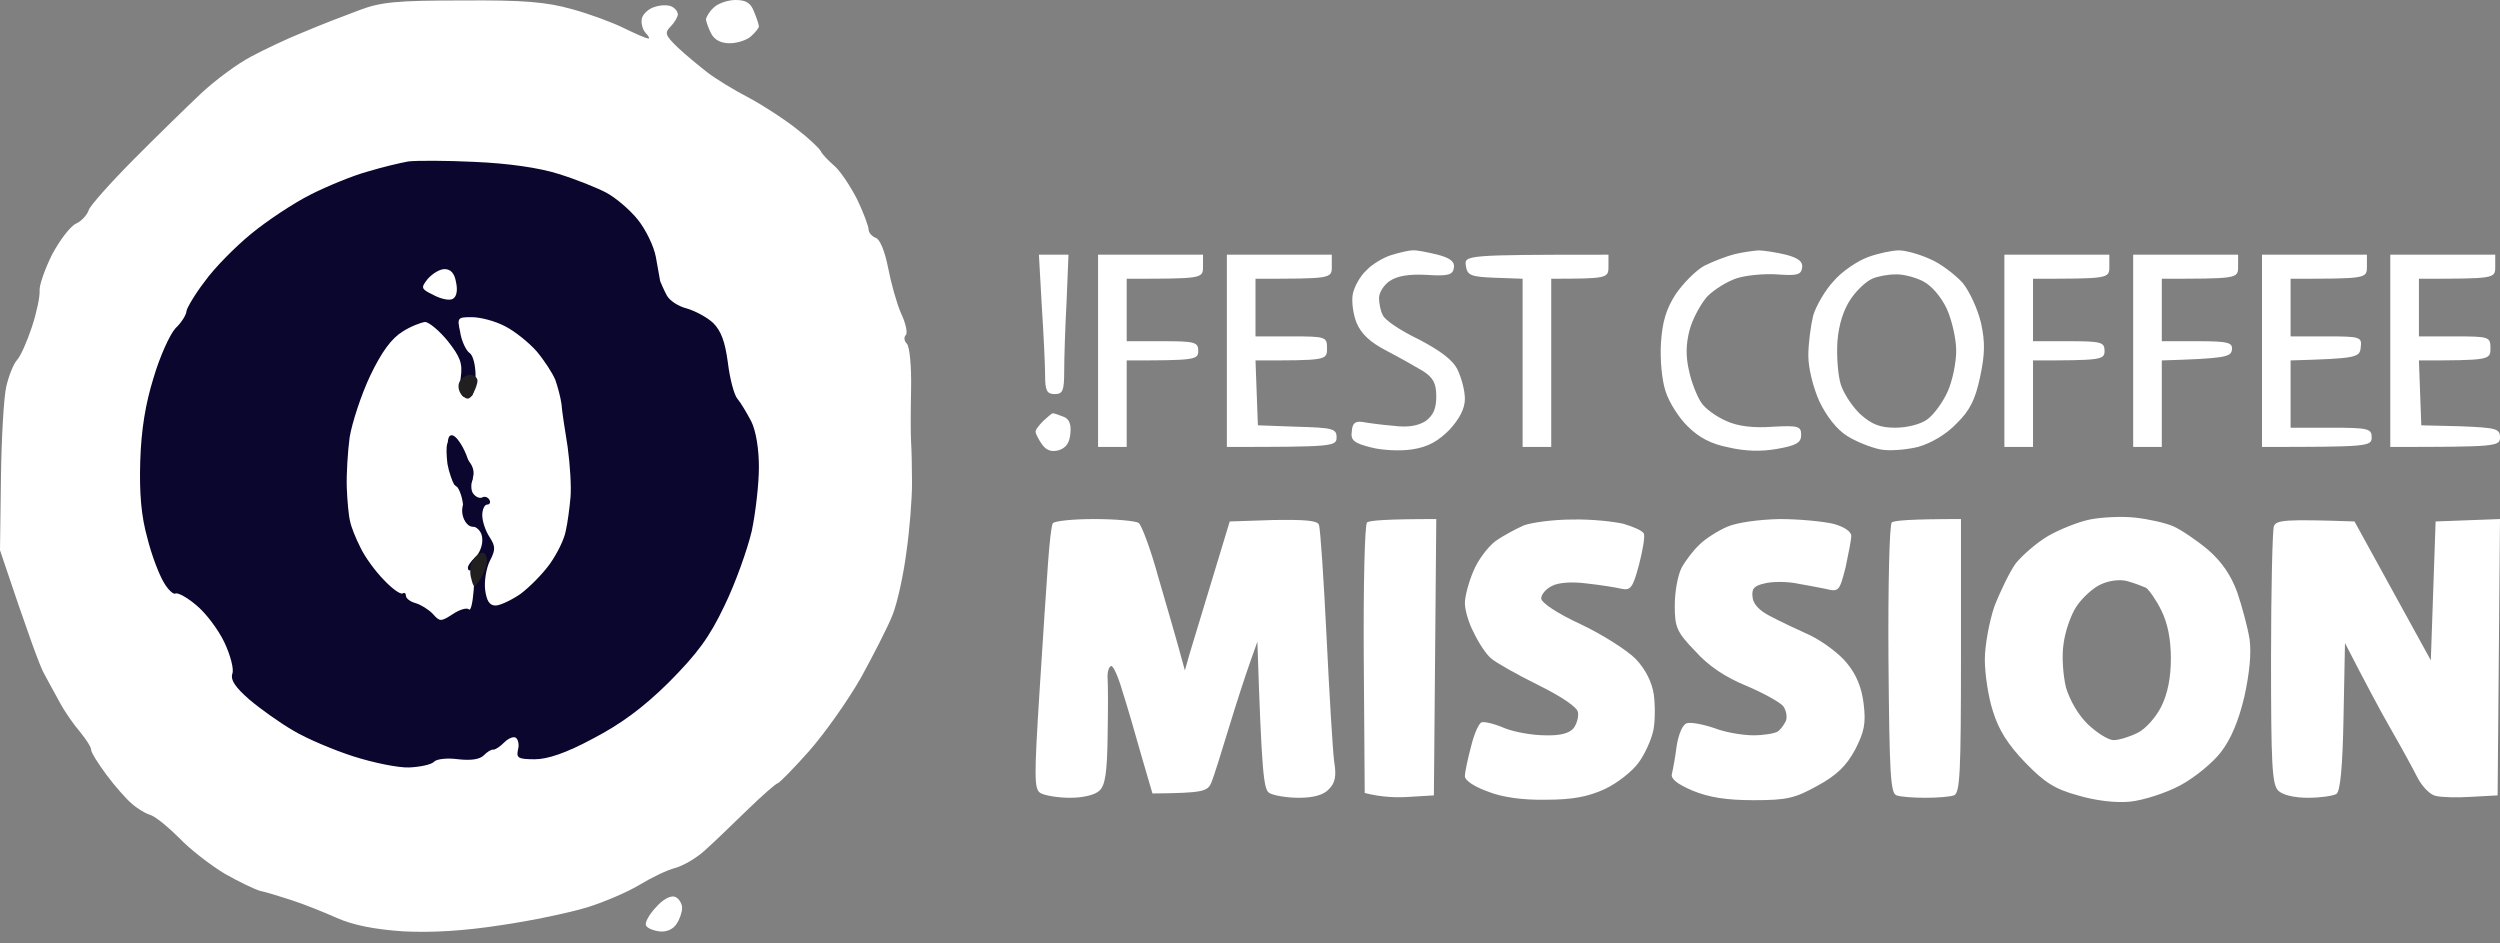 <svg width="106" height="40" viewBox="0 0 106 40" fill="none" xmlns="http://www.w3.org/2000/svg">
<rect x="0" y="0" width="106" height="40" fill="#808080" stroke="none"/>
<path fill-rule="evenodd" clip-rule="evenodd" d="M19.598 0.02C22.207 0 23.158 0.082 24.25 0.387C24.998 0.591 25.989 0.958 26.475 1.202C26.94 1.426 27.385 1.63 27.486 1.63C27.567 1.651 27.506 1.528 27.365 1.386C27.243 1.243 27.162 0.958 27.223 0.754C27.284 0.571 27.526 0.346 27.789 0.285C28.032 0.204 28.356 0.204 28.497 0.285C28.619 0.346 28.74 0.489 28.74 0.611C28.74 0.713 28.598 0.958 28.437 1.121C28.174 1.386 28.194 1.487 28.72 1.997C29.043 2.303 29.61 2.771 29.974 3.056C30.338 3.342 31.147 3.831 31.774 4.157C32.38 4.483 33.291 5.074 33.796 5.481C34.302 5.868 34.747 6.296 34.807 6.419C34.848 6.52 35.111 6.806 35.374 7.03C35.637 7.254 36.061 7.906 36.345 8.456C36.608 9.006 36.83 9.597 36.83 9.74C36.83 9.862 36.972 10.025 37.133 10.086C37.315 10.148 37.518 10.657 37.659 11.37C37.781 12.002 38.023 12.878 38.205 13.286C38.408 13.713 38.489 14.121 38.408 14.202C38.306 14.304 38.347 14.467 38.448 14.569C38.569 14.691 38.65 15.527 38.63 16.505C38.61 17.463 38.61 18.461 38.63 18.746C38.65 19.032 38.67 19.806 38.67 20.478C38.67 21.151 38.569 22.475 38.428 23.433C38.306 24.391 38.044 25.573 37.841 26.082C37.639 26.591 37.032 27.773 36.506 28.731C35.96 29.689 34.969 31.095 34.302 31.849C33.634 32.602 33.028 33.214 32.967 33.214C32.906 33.214 32.3 33.743 31.652 34.375C30.985 35.027 30.176 35.801 29.852 36.087C29.509 36.392 28.983 36.698 28.639 36.8C28.295 36.881 27.628 37.208 27.122 37.513C26.616 37.819 25.625 38.247 24.897 38.471C24.169 38.695 22.531 39.041 21.257 39.225C19.699 39.469 18.324 39.551 17.11 39.49C15.877 39.408 14.967 39.225 14.279 38.919C13.733 38.675 12.863 38.328 12.358 38.165C11.852 38.002 11.265 37.819 11.043 37.778C10.82 37.717 10.133 37.391 9.526 37.044C8.919 36.678 8.05 36.005 7.605 35.537C7.16 35.088 6.614 34.64 6.391 34.559C6.169 34.497 5.805 34.273 5.582 34.069C5.36 33.886 4.874 33.336 4.51 32.847C4.166 32.378 3.863 31.91 3.863 31.787C3.863 31.665 3.641 31.339 3.378 31.013C3.115 30.707 2.73 30.157 2.528 29.77C2.326 29.403 2.023 28.853 1.861 28.547C1.699 28.262 1.214 26.958 0 23.331L0.04 20.275C0.061 18.583 0.162 16.851 0.263 16.403C0.364 15.955 0.566 15.445 0.708 15.282C0.87 15.119 1.153 14.467 1.355 13.856C1.557 13.245 1.699 12.552 1.679 12.328C1.658 12.104 1.901 11.411 2.205 10.8C2.528 10.188 2.993 9.577 3.236 9.475C3.458 9.373 3.701 9.108 3.762 8.905C3.823 8.721 4.672 7.763 5.663 6.765C6.634 5.787 7.928 4.524 8.535 3.953C9.142 3.382 10.092 2.69 10.638 2.404C11.205 2.099 12.196 1.63 12.863 1.365C13.531 1.08 14.582 0.672 15.189 0.448C16.14 0.082 16.807 0.02 19.598 0.02ZM31.187 0C31.632 0 31.834 0.122 31.976 0.509C32.097 0.795 32.178 1.06 32.178 1.121C32.178 1.182 32.037 1.365 31.855 1.528C31.693 1.691 31.268 1.834 30.945 1.834C30.56 1.834 30.297 1.691 30.156 1.426C30.034 1.202 29.953 0.937 29.933 0.835C29.933 0.734 30.075 0.489 30.257 0.326C30.439 0.143 30.864 0 31.187 0ZM28.619 38.023C28.78 38.084 28.922 38.308 28.922 38.491C28.922 38.675 28.821 38.98 28.679 39.184C28.538 39.408 28.234 39.53 27.951 39.49C27.668 39.449 27.425 39.347 27.385 39.225C27.344 39.102 27.526 38.776 27.81 38.471C28.113 38.124 28.437 37.961 28.619 38.023Z" fill="white"/>
<path fill-rule="evenodd" clip-rule="evenodd" d="M99.831 22.11L103.067 27.998L103.27 22.11L106 22.008L105.899 33.724L104.786 33.785C104.18 33.826 103.492 33.806 103.27 33.745C103.047 33.704 102.703 33.358 102.501 32.97C102.319 32.604 101.793 31.646 101.348 30.872C100.903 30.097 100.296 28.956 99.427 27.265L99.366 30.403C99.326 32.563 99.225 33.561 99.063 33.663C98.921 33.745 98.395 33.826 97.869 33.826C97.263 33.826 96.777 33.704 96.595 33.521C96.332 33.256 96.292 32.359 96.292 27.917C96.292 25.003 96.353 22.477 96.413 22.314C96.514 22.049 96.858 22.008 99.831 22.11Z" fill="white"/>
<path fill-rule="evenodd" clip-rule="evenodd" d="M90.528 21.947C91.094 22.008 91.822 22.171 92.146 22.314C92.469 22.456 93.137 22.904 93.622 23.312C94.209 23.821 94.593 24.392 94.856 25.105C95.058 25.696 95.301 26.593 95.382 27.102C95.463 27.713 95.382 28.528 95.159 29.547C94.917 30.566 94.593 31.34 94.168 31.89C93.824 32.339 93.056 32.97 92.449 33.296C91.842 33.622 90.892 33.928 90.326 33.989C89.698 34.05 88.849 33.948 88.101 33.724C87.13 33.459 86.685 33.174 85.876 32.339C85.148 31.585 84.743 30.953 84.501 30.158C84.298 29.547 84.157 28.549 84.157 27.958C84.157 27.387 84.339 26.368 84.561 25.716C84.804 25.085 85.209 24.249 85.471 23.883C85.755 23.536 86.361 23.006 86.847 22.721C87.312 22.456 88.101 22.13 88.606 22.028C89.112 21.926 89.982 21.886 90.528 21.947ZM88.04 25.716C87.797 26.083 87.555 26.796 87.494 27.306C87.413 27.815 87.474 28.63 87.595 29.14C87.757 29.69 88.121 30.321 88.525 30.709C88.91 31.075 89.395 31.381 89.618 31.381C89.84 31.381 90.305 31.238 90.629 31.075C90.973 30.912 91.418 30.403 91.64 29.955C91.91 29.411 92.045 28.732 92.045 27.917C92.045 27.102 91.91 26.423 91.64 25.879C91.418 25.431 91.114 25.003 90.993 24.922C90.851 24.86 90.487 24.718 90.184 24.636C89.88 24.555 89.415 24.616 89.072 24.779C88.748 24.922 88.283 25.35 88.04 25.716ZM46.397 22.008C47.307 22.008 48.156 22.089 48.277 22.171C48.399 22.252 48.783 23.271 49.107 24.453C49.45 25.635 49.855 27 50.239 28.426L50.441 27.713C50.563 27.326 50.988 25.9 52.14 22.11L53.981 22.049C55.336 22.028 55.862 22.069 55.922 22.252C55.983 22.395 56.125 24.535 56.246 27C56.367 29.466 56.509 31.85 56.57 32.298C56.671 32.909 56.61 33.194 56.347 33.459C56.125 33.704 55.7 33.826 55.073 33.826C54.547 33.826 53.981 33.724 53.819 33.622C53.576 33.48 53.495 32.787 53.313 27.204L52.99 28.121C52.808 28.63 52.403 29.873 52.1 30.872C51.797 31.87 51.473 32.909 51.372 33.154C51.21 33.561 51.048 33.622 48.864 33.643L48.399 32.053C48.156 31.177 47.792 29.934 47.59 29.303C47.408 28.671 47.185 28.182 47.104 28.243C47.003 28.284 46.943 28.528 46.963 28.773C46.983 29.038 46.983 30.138 46.963 31.218C46.943 32.746 46.862 33.296 46.619 33.52C46.437 33.704 45.931 33.826 45.365 33.826C44.839 33.826 44.273 33.724 44.111 33.622C43.848 33.459 43.848 32.95 44.071 29.404C44.212 27.183 44.374 24.698 44.435 23.883C44.495 23.047 44.576 22.293 44.637 22.191C44.697 22.089 45.486 22.008 46.397 22.008ZM60.898 22.008L60.797 33.724L59.785 33.785C59.239 33.826 58.572 33.806 57.864 33.622L57.824 27.958C57.803 24.84 57.864 22.212 57.965 22.151C58.066 22.069 58.754 22.008 60.898 22.008ZM66.662 22.028C67.451 22.008 68.422 22.11 68.846 22.212C69.251 22.334 69.635 22.497 69.696 22.619C69.757 22.721 69.655 23.332 69.494 23.944C69.231 24.942 69.129 25.044 68.745 24.962C68.482 24.901 67.835 24.799 67.269 24.738C66.662 24.657 66.076 24.698 65.813 24.84C65.55 24.962 65.347 25.207 65.347 25.37C65.347 25.553 66.015 26.002 67.026 26.47C67.936 26.898 68.988 27.571 69.352 27.937C69.777 28.386 70.04 28.916 70.121 29.445C70.181 29.893 70.181 30.586 70.1 30.974C70.019 31.361 69.736 31.992 69.473 32.339C69.21 32.706 68.563 33.215 68.037 33.459C67.329 33.785 66.662 33.908 65.55 33.908C64.579 33.928 63.689 33.806 63.082 33.561C62.516 33.358 62.111 33.093 62.111 32.909C62.111 32.746 62.233 32.176 62.374 31.646C62.496 31.137 62.698 30.668 62.819 30.627C62.941 30.586 63.365 30.688 63.79 30.872C64.195 31.035 64.963 31.177 65.509 31.177C66.136 31.198 66.541 31.096 66.723 30.872C66.844 30.709 66.945 30.403 66.905 30.199C66.885 29.995 66.237 29.547 65.206 29.038C64.296 28.589 63.406 28.08 63.224 27.917C63.022 27.754 62.698 27.265 62.496 26.837C62.273 26.43 62.111 25.859 62.111 25.574C62.111 25.288 62.273 24.677 62.475 24.209C62.657 23.76 63.082 23.19 63.406 22.945C63.75 22.701 64.296 22.415 64.619 22.273C64.963 22.151 65.873 22.028 66.662 22.028ZM75.46 22.008C76.289 22.008 77.321 22.11 77.745 22.212C78.19 22.334 78.494 22.538 78.494 22.721C78.494 22.884 78.372 23.495 78.251 24.066C77.988 25.085 77.968 25.105 77.381 24.962C77.058 24.901 76.451 24.779 76.067 24.718C75.683 24.657 75.116 24.657 74.813 24.738C74.368 24.84 74.267 24.962 74.307 25.309C74.327 25.614 74.611 25.9 75.055 26.124C75.44 26.328 76.208 26.694 76.754 26.939C77.3 27.204 78.008 27.734 78.312 28.121C78.716 28.61 78.939 29.16 79.02 29.853C79.121 30.688 79.04 31.035 78.656 31.788C78.291 32.461 77.887 32.868 77.058 33.317C76.107 33.847 75.763 33.928 74.348 33.928C73.195 33.928 72.446 33.806 71.759 33.52C71.091 33.235 70.828 33.011 70.889 32.807C70.93 32.644 71.031 32.115 71.091 31.625C71.172 31.137 71.334 30.729 71.516 30.668C71.678 30.607 72.204 30.709 72.689 30.872C73.154 31.055 73.903 31.177 74.348 31.177C74.793 31.177 75.258 31.096 75.379 31.014C75.5 30.933 75.642 30.729 75.723 30.566C75.784 30.403 75.743 30.118 75.602 29.934C75.46 29.771 74.772 29.384 74.044 29.078C73.154 28.712 72.446 28.243 71.88 27.611C71.091 26.796 71.01 26.593 71.01 25.676C71.01 25.105 71.132 24.412 71.294 24.086C71.455 23.781 71.799 23.332 72.062 23.088C72.305 22.843 72.851 22.497 73.235 22.334C73.66 22.151 74.57 22.028 75.46 22.008ZM83.145 22.008V27.815C83.145 32.787 83.105 33.643 82.842 33.724C82.68 33.785 82.134 33.826 81.629 33.826C81.123 33.826 80.577 33.785 80.415 33.724C80.152 33.643 80.112 32.787 80.071 27.958C80.051 24.84 80.112 22.212 80.213 22.151C80.314 22.069 81.002 22.008 83.145 22.008Z" fill="white"/>
<path d="M15.594 7.273C16.2 7.089 16.969 6.906 17.313 6.845C17.657 6.804 18.931 6.804 20.144 6.865C21.54 6.926 22.854 7.11 23.684 7.375C24.412 7.599 25.322 7.966 25.706 8.169C26.09 8.373 26.697 8.882 27.041 9.31C27.385 9.738 27.729 10.451 27.809 10.9C27.89 11.348 27.971 11.817 27.991 11.919C28.032 12.02 28.153 12.306 28.275 12.53C28.396 12.754 28.78 12.998 29.124 13.08C29.468 13.182 29.974 13.447 30.236 13.691C30.58 14.038 30.742 14.486 30.863 15.383C30.944 16.055 31.126 16.748 31.268 16.911C31.41 17.074 31.672 17.522 31.855 17.869C32.057 18.276 32.178 19.05 32.178 19.804C32.178 20.517 32.037 21.74 31.875 22.514C31.693 23.289 31.187 24.715 30.722 25.673C30.075 27.038 29.549 27.731 28.356 28.933C27.263 30.013 26.313 30.706 25.14 31.317C24.007 31.928 23.218 32.193 22.672 32.193C21.964 32.193 21.884 32.132 21.964 31.786C22.025 31.561 21.964 31.337 21.863 31.276C21.762 31.215 21.54 31.317 21.378 31.48C21.216 31.643 21.014 31.786 20.913 31.786C20.832 31.765 20.65 31.887 20.508 32.03C20.346 32.193 19.982 32.254 19.436 32.193C18.991 32.132 18.526 32.173 18.405 32.295C18.304 32.417 17.818 32.519 17.353 32.54C16.888 32.56 15.816 32.336 14.987 32.071C14.158 31.806 13.005 31.317 12.459 30.991C11.892 30.665 11.063 30.074 10.578 29.666C9.971 29.137 9.769 28.831 9.85 28.566C9.93 28.383 9.769 27.771 9.506 27.221C9.243 26.671 8.697 25.958 8.312 25.652C7.928 25.326 7.544 25.122 7.443 25.163C7.362 25.224 7.139 25.021 6.957 24.715C6.755 24.389 6.432 23.553 6.25 22.82C5.987 21.883 5.906 20.925 5.946 19.56C5.987 18.215 6.169 17.115 6.512 16.014C6.775 15.118 7.2 14.18 7.443 13.915C7.706 13.671 7.908 13.325 7.908 13.182C7.928 13.06 8.252 12.489 8.677 11.939C9.081 11.368 9.971 10.472 10.638 9.922C11.306 9.371 12.438 8.618 13.166 8.251C13.895 7.884 14.987 7.436 15.594 7.273Z" fill="#0B062D"/>
<path d="M101.348 18.95V10.799H105.798V11.309C105.798 11.818 105.777 11.818 102.562 11.818V14.263H104.079C105.555 14.263 105.595 14.284 105.595 14.773C105.595 15.262 105.555 15.282 102.562 15.282L102.663 18.033L104.321 18.074C105.838 18.135 106 18.175 106 18.542C106 18.93 105.858 18.95 101.348 18.95Z" fill="white"/>
<path fill-rule="evenodd" clip-rule="evenodd" d="M59.887 10.616C60.048 10.595 60.534 10.697 60.959 10.799C61.505 10.942 61.687 11.105 61.646 11.35C61.606 11.655 61.403 11.716 60.493 11.655C59.745 11.614 59.239 11.696 58.916 11.92C58.673 12.083 58.471 12.409 58.471 12.633C58.471 12.857 58.532 13.183 58.633 13.367C58.714 13.57 59.381 14.019 60.15 14.386C61.08 14.875 61.606 15.262 61.808 15.69C61.97 16.036 62.111 16.566 62.111 16.912C62.111 17.32 61.889 17.748 61.464 18.216C60.979 18.705 60.554 18.95 59.887 19.052C59.381 19.133 58.592 19.093 58.127 18.97C57.399 18.787 57.257 18.665 57.318 18.277C57.338 17.951 57.459 17.85 57.763 17.89C57.985 17.931 58.572 18.013 59.078 18.053C59.705 18.135 60.129 18.053 60.453 17.85C60.776 17.605 60.898 17.32 60.898 16.81C60.898 16.26 60.776 16.016 60.331 15.73C60.028 15.547 59.34 15.16 58.794 14.875C58.087 14.508 57.722 14.161 57.52 13.693C57.379 13.346 57.298 12.796 57.358 12.47C57.419 12.165 57.662 11.716 57.925 11.472C58.167 11.207 58.653 10.922 58.976 10.82C59.3 10.718 59.725 10.616 59.887 10.616ZM74.55 10.616C74.772 10.616 75.298 10.697 75.723 10.799C76.269 10.942 76.451 11.105 76.41 11.35C76.37 11.655 76.188 11.696 75.359 11.635C74.793 11.594 74.024 11.675 73.64 11.798C73.255 11.92 72.689 12.266 72.386 12.572C72.103 12.898 71.759 13.53 71.637 13.998C71.476 14.61 71.476 15.139 71.617 15.73C71.718 16.219 71.961 16.81 72.123 17.055C72.285 17.32 72.77 17.666 73.195 17.85C73.68 18.074 74.347 18.155 75.156 18.094C76.249 18.033 76.37 18.074 76.37 18.441C76.37 18.767 76.168 18.889 75.359 19.031C74.691 19.154 73.984 19.133 73.296 18.97C72.547 18.828 72.022 18.542 71.556 18.074C71.192 17.727 70.768 17.055 70.626 16.607C70.464 16.138 70.383 15.262 70.424 14.549C70.484 13.632 70.646 13.102 71.051 12.47C71.374 12.002 71.921 11.451 72.264 11.268C72.628 11.085 73.215 10.86 73.538 10.779C73.862 10.697 74.327 10.636 74.55 10.616ZM80.516 10.616C80.799 10.616 81.386 10.779 81.831 10.983C82.276 11.166 82.883 11.635 83.206 11.981C83.51 12.348 83.853 13.102 83.995 13.693C84.177 14.528 84.157 15.038 83.954 15.995C83.752 16.933 83.53 17.401 82.963 17.951C82.519 18.42 81.891 18.787 81.325 18.95C80.82 19.072 80.091 19.133 79.707 19.052C79.323 18.97 78.696 18.726 78.312 18.481C77.867 18.196 77.442 17.646 77.139 17.014C76.876 16.423 76.673 15.608 76.673 15.078C76.673 14.569 76.775 13.815 76.876 13.387C76.997 12.98 77.381 12.307 77.745 11.92C78.089 11.512 78.757 11.064 79.202 10.901C79.647 10.738 80.233 10.616 80.516 10.616ZM78.474 12.674C78.17 13.122 77.968 13.733 77.907 14.467C77.867 15.078 77.927 15.914 78.049 16.301C78.17 16.688 78.554 17.259 78.878 17.564C79.363 17.992 79.707 18.135 80.354 18.135C80.86 18.135 81.426 17.992 81.71 17.788C81.993 17.585 82.377 17.055 82.579 16.607C82.781 16.158 82.943 15.384 82.943 14.875C82.943 14.365 82.761 13.57 82.539 13.082C82.296 12.572 81.891 12.103 81.528 11.92C81.204 11.757 80.678 11.614 80.354 11.635C80.051 11.635 79.606 11.716 79.384 11.818C79.141 11.92 78.736 12.287 78.474 12.674ZM44.05 10.799H45.304L45.223 12.776C45.163 13.876 45.122 15.201 45.122 15.73C45.122 16.566 45.062 16.709 44.718 16.709C44.394 16.709 44.313 16.566 44.313 15.934C44.313 15.527 44.252 14.202 44.172 12.98L44.05 10.799ZM46.558 10.799H51.008V11.309C51.008 11.818 50.967 11.818 47.772 11.818V14.467H49.289C50.664 14.467 50.806 14.508 50.806 14.875C50.806 15.262 50.664 15.282 47.772 15.282V18.95H46.558V10.799ZM52.019 10.799H56.468V11.309C56.468 11.818 56.428 11.818 53.233 11.818V14.263H54.749C56.226 14.263 56.266 14.284 56.266 14.773C56.266 15.282 56.226 15.282 53.233 15.282L53.334 18.033L54.992 18.094C56.509 18.135 56.671 18.176 56.671 18.542C56.671 18.93 56.529 18.95 52.019 18.95V10.799ZM68.199 10.799V11.309C68.199 11.798 68.138 11.818 65.772 11.818V18.95H64.559V11.818L63.386 11.777C62.354 11.737 62.212 11.675 62.152 11.268C62.091 10.82 62.091 10.799 68.199 10.799ZM84.986 10.799H89.436V11.309C89.436 11.818 89.395 11.818 86.2 11.818V14.467H87.716C89.092 14.467 89.233 14.508 89.233 14.875C89.233 15.262 89.092 15.282 86.2 15.282V18.95H84.986V10.799ZM90.447 10.799H94.896V11.309C94.896 11.818 94.856 11.818 91.66 11.818V14.467H93.177C94.492 14.467 94.674 14.528 94.633 14.834C94.593 15.139 94.33 15.201 91.66 15.282V18.95H90.447V10.799ZM95.908 10.799H100.357V11.309C100.357 11.818 100.317 11.818 97.121 11.818V14.263H98.638C100.074 14.263 100.155 14.284 100.094 14.732C100.054 15.16 99.932 15.201 97.121 15.282V18.135H98.84C100.418 18.135 100.559 18.176 100.559 18.542C100.559 18.93 100.418 18.95 95.908 18.95V10.799ZM44.637 17.523C44.697 17.523 44.88 17.585 45.082 17.666C45.325 17.748 45.426 17.972 45.385 18.379C45.345 18.787 45.203 18.991 44.88 19.093C44.576 19.174 44.354 19.093 44.172 18.828C44.03 18.624 43.909 18.379 43.909 18.318C43.889 18.237 44.05 18.033 44.232 17.85C44.414 17.686 44.596 17.523 44.637 17.523Z" fill="white"/>
<path d="M18.385 12.511C17.838 12.246 17.838 12.205 18.142 11.818C18.344 11.594 18.648 11.41 18.85 11.41C19.113 11.41 19.274 11.594 19.335 11.96C19.416 12.327 19.355 12.592 19.194 12.674C19.052 12.755 18.688 12.674 18.385 12.511Z" fill="white"/>
<path d="M19.922 14.976C19.76 14.874 19.578 14.467 19.517 14.12V14.1C19.376 13.468 19.396 13.448 20.003 13.448C20.367 13.448 20.994 13.611 21.418 13.835C21.823 14.039 22.43 14.528 22.753 14.895C23.077 15.282 23.421 15.812 23.542 16.097C23.643 16.382 23.765 16.83 23.805 17.116C23.825 17.401 23.947 18.216 24.068 18.95C24.169 19.683 24.23 20.641 24.189 21.089C24.149 21.537 24.068 22.169 23.987 22.515C23.926 22.862 23.623 23.473 23.32 23.901C23.016 24.329 22.45 24.899 22.066 25.185C21.681 25.45 21.196 25.674 21.014 25.674C20.751 25.674 20.63 25.47 20.569 25.001C20.529 24.655 20.609 24.105 20.771 23.779C21.014 23.31 21.014 23.167 20.751 22.76C20.589 22.515 20.448 22.108 20.448 21.843C20.448 21.598 20.549 21.395 20.65 21.395C20.771 21.395 20.812 21.293 20.751 21.191C20.69 21.089 20.569 21.028 20.448 21.089C20.346 21.15 20.164 21.069 20.063 20.926C19.962 20.804 19.962 20.498 20.043 20.274C20.137 20.002 20.056 19.731 19.8 19.459C19.598 19.235 19.436 18.929 19.436 18.786C19.436 18.664 19.315 18.501 19.194 18.46C18.991 18.42 18.951 18.664 18.991 19.337C19.032 19.846 19.173 20.417 19.335 20.58C19.497 20.743 19.639 21.191 19.639 21.537C19.639 22.047 19.74 22.23 20.043 22.312C20.286 22.373 20.448 22.597 20.448 22.862C20.468 23.127 20.326 23.473 20.144 23.636C19.962 23.799 19.821 24.003 19.841 24.084C19.841 24.186 19.901 24.207 20.003 24.166C20.084 24.125 20.124 24.512 20.084 25.022C20.043 25.551 19.962 25.918 19.881 25.837C19.8 25.755 19.497 25.837 19.194 26.041C18.688 26.366 18.648 26.366 18.344 26.02C18.162 25.837 17.838 25.633 17.616 25.572C17.394 25.511 17.212 25.368 17.212 25.266C17.212 25.164 17.151 25.103 17.07 25.164C16.969 25.205 16.625 24.96 16.281 24.594C15.917 24.227 15.472 23.616 15.29 23.229C15.088 22.841 14.886 22.332 14.845 22.108C14.784 21.884 14.724 21.232 14.704 20.681C14.683 20.111 14.744 19.153 14.825 18.542C14.926 17.931 15.31 16.749 15.695 15.934C16.18 14.915 16.605 14.344 17.07 14.059C17.414 13.835 17.859 13.672 18.021 13.652C18.182 13.652 18.627 14.018 18.991 14.467C19.517 15.139 19.618 15.404 19.537 15.995C19.477 16.382 19.537 16.749 19.639 16.81C19.76 16.871 19.901 16.851 20.003 16.79C20.084 16.728 20.144 16.341 20.164 15.934C20.164 15.506 20.063 15.078 19.922 14.976Z" fill="white"/>
<path d="M18.971 19.664C18.931 19.318 18.91 18.931 18.971 18.808C19.032 18.666 19.153 18.544 19.274 18.544C19.376 18.544 19.598 18.869 19.76 19.257C19.922 19.644 20.043 20.113 20.043 20.276C20.043 20.439 19.901 20.622 19.74 20.683C19.578 20.744 19.355 20.663 19.254 20.54C19.173 20.398 19.032 20.011 18.971 19.664Z" fill="#0B062D"/>
<path d="M19.598 21.722C19.578 21.457 19.679 21.192 19.821 21.131C19.982 21.09 20.164 21.233 20.245 21.478C20.326 21.722 20.346 22.028 20.306 22.171C20.266 22.293 20.104 22.374 19.942 22.313C19.78 22.252 19.618 21.987 19.598 21.722Z" fill="#0B062D"/>
<path d="M19.598 16.771C19.457 16.628 19.396 16.384 19.477 16.2C19.558 16.037 19.76 15.895 19.942 15.895C20.104 15.895 20.245 16.017 20.245 16.139C20.245 16.282 20.144 16.547 20.043 16.71C19.901 16.954 19.8 16.954 19.598 16.771Z" fill="#221F20"/>
<path d="M19.962 24.453C19.901 24.167 19.962 23.821 20.084 23.699C20.185 23.556 20.367 23.434 20.468 23.434C20.569 23.434 20.65 23.597 20.65 23.801C20.65 23.984 20.508 24.33 20.367 24.555C20.087 24.957 20.084 24.942 19.967 24.471L19.962 24.453Z" fill="#221F20"/>
</svg>
